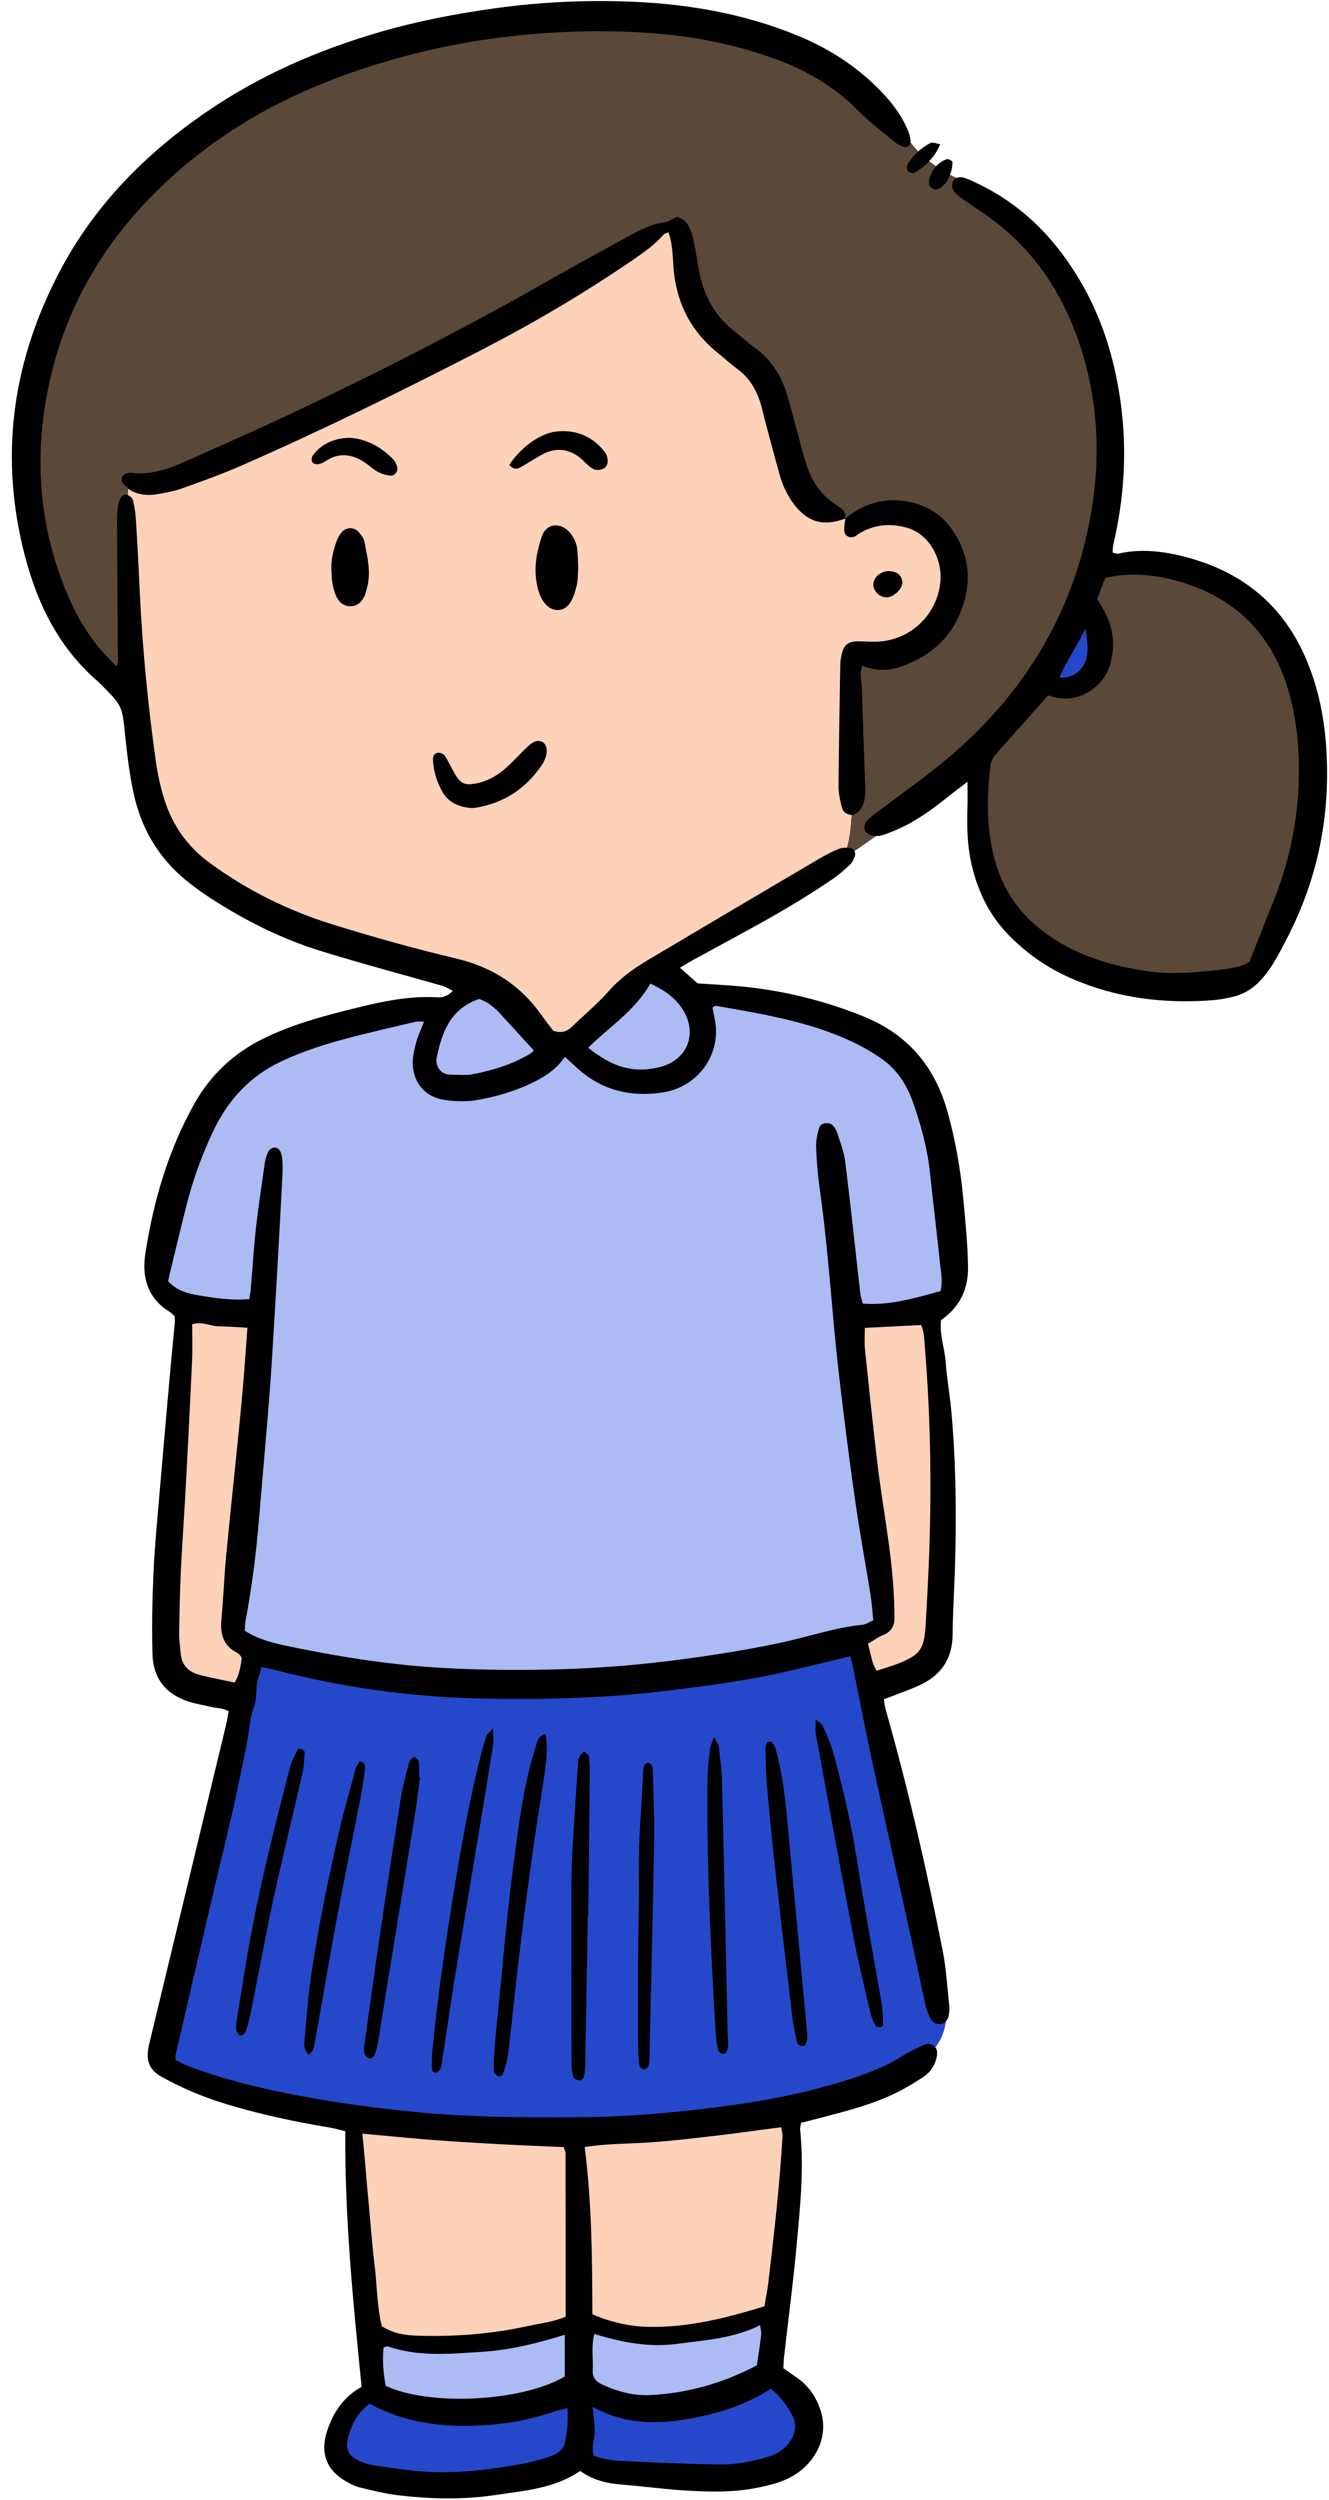 <?xml version="1.0" encoding="UTF-8" standalone="no"?><svg xmlns="http://www.w3.org/2000/svg" xmlns:xlink="http://www.w3.org/1999/xlink" fill="#000000" height="229.8" preserveAspectRatio="xMidYMid meet" version="1" viewBox="-1.1 -0.1 122.2 229.8" width="122.2" zoomAndPan="magnify"><g id="change1_1"><path d="M117.26,86.1c-0.7,1.35-1.36,2.71-2.41,3.86c-0.75,0.82-1.61,1.34-2.66,1.58c-0.57,0.13-1.15,0.24-1.73,0.29 c-4.51,0.35-8.89-0.18-13.07-2.01c-2.18-0.95-4.1-2.29-5.75-3.98c-1.72-1.76-2.78-3.9-3.36-6.29c-0.45-1.84-0.49-3.71-0.42-5.59 c0.02-0.64,0-1.28,0-2.2c-0.76,0.58-1.32,0.99-1.86,1.43c-1.29,1.02-2.61,2-4.1,2.72c-0.58,0.28-1.18,0.53-1.79,0.73 c-0.21,0.07-0.45,0.11-0.68,0.11c-0.66,0.46-1.31,0.92-1.97,1.38c0,0,0,0,0,0c0.07,0.13,0.1,0.29,0.06,0.4 c-0.11,0.27-0.2,0.58-0.4,0.77c-0.5,0.49-1.03,0.96-1.6,1.36c-2.62,1.79-5.36,3.38-8.14,4.89c-1.6,0.87-3.19,1.74-4.79,2.61 c-0.35,0.19-0.7,0.41-1.17,0.69c0.63,0.56,1.18,1.04,1.63,1.44c1.46,0.1,2.81,0.16,4.14,0.29c3.81,0.38,7.48,1.29,11.05,2.72 c4.14,1.66,6.64,4.63,7.81,8.88c0.72,2.61,1.18,5.26,1.43,7.95c0.19,2.04,0.39,4.08,0.43,6.14c0.04,2.14-0.74,3.74-2.48,4.97 c-0.16,1.29,0.32,2.54,0.42,3.81c0.12,1.58,0.4,3.14,0.54,4.72c0.43,4.92,0.47,9.85,0.3,14.78c-0.07,1.88-0.18,3.75-0.2,5.63 c-0.02,2.27-1.13,3.77-3.13,4.66c-1.01,0.45-2.06,0.81-3.19,1.25c0.06,0.32,0.08,0.66,0.18,0.98c2.07,7.28,3.75,14.65,5.22,22.07 c0.33,1.66,0.42,3.37,0.61,5.06c0.03,0.29,0.01,0.59-0.03,0.88c-0.03,0.25-0.13,0.46-0.28,0.61c0,0,0,0,0,0 c-0.13,0.87-0.44,1.7-0.97,2.38c-0.03-0.04-0.06-0.07-0.1-0.1c-0.04-0.04-0.08-0.07-0.13-0.1c0.04,0.03,0.09,0.06,0.13,0.1 c0.3,0.27,0.3,0.63,0.23,0.98c-0.15,0.79-0.59,1.43-1.24,1.86c-0.88,0.58-1.79,1.12-2.74,1.57c-1.97,0.93-4.07,1.49-6.17,2.04 c-0.78,0.2-1.57,0.41-2.32,0.6c-0.04,0.28-0.11,0.46-0.09,0.62c0.38,3.59,0,7.15-0.33,10.71c-0.31,3.39-0.76,6.76-1.14,10.14 c-0.04,0.34-0.05,0.69-0.07,1.08c0.46,0.32,0.88,0.62,1.31,0.92c1.05,0.74,1.72,1.76,2.11,2.96c0.64,1.94-0.02,3.98-1.65,5.39 c-1.21,1.04-2.67,1.42-4.17,1.72c-2.21,0.45-4.44,0.38-6.67,0.25c-1.93-0.12-3.85-0.39-5.78-0.54c-1.37-0.11-2.66-0.4-3.83-1.26 c-2.4,1.65-5.18,1.82-7.89,2.23c-2.92,0.43-5.86,0.36-8.78,0.02c-1.22-0.14-2.42-0.45-3.61-0.73c-0.45-0.11-0.88-0.34-1.28-0.57 c-1.74-1-2.35-2.55-1.75-4.49c0.55-1.8,1.56-3.27,3.21-4.19c-0.79-7.83-1.56-15.58-1.5-23.49c-0.45-0.11-0.89-0.24-1.34-0.32 c-3.18-0.53-6.34-1.19-9.43-2.12c-2.14-0.64-4.19-1.48-6.15-2.58c-1.04-0.58-1.37-1.38-1.21-2.47c0.06-0.4,0.16-0.8,0.26-1.2 c2.31-9.57,4.62-19.15,6.92-28.72c0.09-0.39,0.15-0.78,0.23-1.19c-0.54-0.32-1.09-0.27-1.58-0.39c-0.68-0.17-1.38-0.27-2.05-0.48 c-2.15-0.69-3.32-2.12-3.38-4.42c-0.07-2.46-0.02-4.93,0.09-7.39c0.1-2.34,0.33-4.68,0.53-7.02c0.32-3.74,0.65-7.48,0.98-11.22 c0.14-1.58,0.3-3.15,0.45-4.73c0.02-0.23,0-0.46,0-0.65c-0.19-0.17-0.3-0.31-0.45-0.4c-2.04-1.23-2.59-3.19-2.26-5.33 c0.74-4.84,2.1-9.51,4.51-13.81c1.47-2.61,3.56-4.61,6.29-5.96c2.44-1.21,5.02-1.95,7.63-2.61c2.78-0.7,5.58-1.39,8.5-1.21 c0.51,0.03,0.91-0.17,1.35-0.59c-0.33-0.16-0.6-0.36-0.9-0.45c-3.72-1.06-7.46-2.05-11.15-3.19c-3.66-1.12-7.07-2.83-10.28-4.92 c-0.79-0.51-1.55-1.07-2.27-1.66c-2.54-2.1-4.09-4.82-4.77-8.01c-0.36-1.72-0.58-3.47-0.76-5.22c-0.28-2.73-0.24-2.73-2.22-4.71 c-0.08-0.08-0.16-0.17-0.25-0.25c-3.87-3.32-5.86-7.71-6.99-12.54c-2.05-8.77-0.77-17.12,3.38-25.07 c3.2-6.13,7.89-10.89,13.55-14.77c4.88-3.35,10.24-5.68,15.9-7.33c3.49-1.02,7.05-1.7,10.66-2.2c4.2-0.58,8.41-0.78,12.64-0.6 c5.18,0.22,10.25,1.11,15.08,3.08c3.09,1.26,5.81,3.04,8.07,5.5c0.92,1,1.7,2.1,2.2,3.37c0.11,0.27,0.16,0.56,0.2,0.85 c0.01,0.07,0,0.14-0.03,0.21c0.01-0.01,0.01-0.03,0.02-0.04c0.22,0.28,0.45,0.55,0.69,0.8c0.35-0.31,0.73-0.57,1.15-0.79 c0.19-0.1,0.51,0.06,0.89,0.11c-0.28,0.69-0.67,1.23-1.12,1.68c0.03-0.03,0.06-0.06,0.09-0.09c0.21,0.16,0.42,0.32,0.63,0.46 c0.29-0.31,0.64-0.56,1.03-0.67c0.15-0.04,0.36,0.14,0.49,0.19c0.03,0.41-0.06,0.85-0.23,1.26c0,0,0,0,0,0 c0.19,0.1,0.39,0.2,0.58,0.29l0,0c0.2-0.09,0.45-0.11,0.72-0.03c0.33,0.1,0.66,0.25,0.97,0.4c4.14,1.9,7.22,4.95,9.55,8.81 c2.16,3.57,3.35,7.46,3.9,11.58c0.58,4.36,0.31,8.66-0.69,12.92c-0.05,0.22-0.04,0.46-0.07,0.74c0.18,0.04,0.35,0.13,0.5,0.1 c2.37-0.54,4.68-0.16,6.94,0.51c5.1,1.52,8.65,4.77,10.59,9.75c1.06,2.71,1.55,5.53,1.66,8.41 C121.15,75.31,119.96,80.87,117.26,86.1z" fill="inherit"/></g><g id="change2_1"><path d="M77.07,74.79c-0.37-0.07-0.67-0.29-0.76-0.66C76.17,73.51,76,72.87,76,72.24c0.03-3.7,0.1-7.39,0.16-11.09 c0-0.29,0.03-0.59,0.08-0.87c0.21-1.15,0.63-1.47,1.79-1.43c0.64,0.02,1.29,0.07,1.93,0c2.86-0.3,5.1-2.56,5.4-5.4 c0.23-2.21-1.05-4.45-3.02-5.03c-1.45-0.43-2.9-0.34-4.26,0.41c-0.2,0.11-0.38,0.28-0.59,0.38c-0.39,0.2-0.9-0.02-0.95-0.46 c-0.05-0.38,0.05-0.79,0.08-1.18c-0.01,0.01-0.02,0.02-0.03,0.03c0-0.01,0-0.02,0.01-0.03c-1.97,0.73-3.38,0.35-4.63-1.24 c-0.66-0.84-1.11-1.8-1.39-2.82c-0.46-1.63-0.89-3.28-1.33-4.92c-0.14-0.51-0.24-1.03-0.39-1.53c-0.38-1.26-1-2.37-2.08-3.18 c-0.61-0.45-1.17-0.97-1.77-1.45c-2.65-2.09-4-4.84-4.2-8.18c-0.06-0.99-0.09-1.99-0.44-3c-0.18,0.08-0.36,0.11-0.45,0.21 c-0.86,0.98-1.92,1.71-2.99,2.44c-4.41,3.01-9,5.71-13.75,8.16c-7.29,3.76-14.65,7.38-22.16,10.67c-1.77,0.77-3.59,1.42-5.41,2.07 c-0.71,0.25-1.47,0.39-2.22,0.52c-0.76,0.13-1.54,0.1-2.25-0.23c-0.17-0.08-0.33-0.18-0.48-0.3l-0.02,0.62c0,0,0.01,0,0.01,0 c0.19,0.06,0.42,0.27,0.47,0.45c0.14,0.57,0.23,1.15,0.27,1.73c0.14,2.23,0.26,4.45,0.36,6.68c0.25,5.28,0.76,10.53,1.5,15.76 c0.14,0.98,0.36,1.96,0.63,2.92c0.72,2.57,2.13,4.68,4.3,6.26c3.44,2.52,7.22,4.39,11.27,5.65c3.74,1.16,7.53,2.23,11.35,3.13 c3.31,0.78,5.93,2.43,7.87,5.19c0.37,0.52,0.77,1.03,1.1,1.46c0.74,0.25,1.26,0.08,1.72-0.37c1.14-1.1,2.37-2.12,3.41-3.3 c1.07-1.22,2.35-2.1,3.71-2.91c5.2-3.08,10.39-6.16,15.6-9.22c0.6-0.36,1.23-0.68,1.88-0.94c0.21-0.08,0.45-0.09,0.69-0.07 c0.29-0.94,0.36-2.01,0.44-3.01C77.17,74.8,77.12,74.8,77.07,74.79z M79.66,52.74c0.5-0.38,1.05-0.45,1.63-0.21 c0.37,0.15,0.61,0.58,0.58,0.97c-0.06,0.65-0.97,1.41-1.59,1.3c-0.48-0.09-0.84-0.36-1.02-0.83C79.1,53.58,79.28,53.03,79.66,52.74z M32.63,53.99c-0.06,0.22-0.11,0.46-0.2,0.66c-0.26,0.55-0.64,0.98-1.32,0.97c-0.66-0.01-1.08-0.41-1.32-0.97 c-0.16-0.37-0.26-0.77-0.33-1.17c-0.07-0.4-0.06-0.81-0.09-1.22c-0.04-0.95,0.19-1.85,0.52-2.72c0.1-0.27,0.26-0.52,0.45-0.74 c0.4-0.46,1.13-0.47,1.54,0c0.22,0.26,0.47,0.56,0.53,0.88C32.68,51.11,33.05,52.53,32.63,53.99z M34.77,43.62 c-0.39-0.05-0.8-0.16-1.15-0.36c-0.46-0.26-0.84-0.64-1.28-0.92c-1.06-0.66-2.17-0.86-3.31-0.17c-0.25,0.15-0.51,0.32-0.78,0.38 c-0.19,0.05-0.5,0-0.62-0.14c-0.1-0.12-0.09-0.46,0.01-0.61c0.71-1.02,1.93-1.65,3.45-1.66c1.4,0.1,2.84,0.78,4.01,2.03 c0.15,0.16,0.24,0.4,0.31,0.61C35.55,43.19,35.18,43.68,34.77,43.62z M49.05,69.56c-0.08,0.22-0.18,0.43-0.31,0.63 c-1.49,2.2-3.52,3.55-6.16,3.96c-0.12,0.02-0.23,0.02-0.34,0.02c-1.18-0.1-2.17-0.52-2.74-1.63c-0.47-0.89-0.76-1.84-0.79-2.85 c-0.01-0.31,0.17-0.6,0.51-0.61c0.2,0,0.48,0.13,0.59,0.29c0.34,0.54,0.61,1.14,0.93,1.69c0.51,0.86,0.9,1.04,1.89,0.86 c1.25-0.23,2.27-0.9,3.17-1.78c0.59-0.57,1.14-1.18,1.74-1.73c0.46-0.43,0.93-0.5,1.27-0.29C49.17,68.35,49.28,68.95,49.05,69.56z M51.94,53.65c-0.13,0.56-0.3,1.14-0.6,1.63c-0.52,0.85-1.57,0.92-2.25,0.18c-0.27-0.29-0.48-0.67-0.61-1.05 c-0.58-1.74-0.35-3.47,0.23-5.17c0.47-1.39,1.88-1.28,2.62-0.35c0.37,0.47,0.61,1,0.66,1.6c0.04,0.52,0.06,1.05,0.08,1.51 C52.03,52.6,52.05,53.14,51.94,53.65z M54.31,43.01c-0.25,0.09-0.6,0.13-0.81,0.02c-0.35-0.18-0.66-0.47-0.94-0.76 c-0.95-0.95-2.32-1.43-3.84-0.58c-0.66,0.37-1.3,0.79-1.96,1.16c-0.33,0.19-0.67,0.2-1.03-0.21c1-1.57,2.83-2.93,4.36-3.08 c1.8-0.18,3.33,0.45,4.45,1.93c0.13,0.18,0.2,0.42,0.23,0.65C54.8,42.53,54.68,42.88,54.31,43.01z M32.22,196.01 c2.35,0.21,4.39,0.42,6.43,0.58c1.99,0.15,3.98,0.27,5.97,0.38c2.03,0.11,4.07,0.19,6.11,0.28c0.08,0.25,0.17,0.41,0.17,0.58 c0.01,4.98,0.01,9.96,0.01,15c-1.14,0.5-2.31,0.61-3.43,0.86c-3.28,0.72-6.6,0.99-9.96,0.9c-1.18-0.03-2.34-0.13-3.51-0.88 c-0.46-1.84-0.44-3.84-0.69-5.81c-0.24-1.92-0.35-3.85-0.55-5.78C32.58,200.15,32.45,198.17,32.22,196.01z M53.37,212.62 c-0.02-5.15-0.05-10.23-0.71-15.38c2.15-0.33,4.14-0.29,6.11-0.43c1.99-0.14,3.97-0.38,5.95-0.61c1.97-0.23,3.94-0.51,6.01-0.78 c0.05,0.32,0.14,0.59,0.12,0.86c-0.26,4.51-0.78,9-1.31,13.48c-0.08,0.69-0.23,1.38-0.35,2.12c-3.51,1.08-7.01,1.97-10.69,1.89 C56.81,213.73,55.07,213.35,53.37,212.62z M21.65,121.94c-0.15,2.01-0.27,3.82-0.43,5.63c-0.16,1.87-0.35,3.73-0.54,5.6 c-0.33,3.26-0.68,6.52-0.99,9.79c-0.18,1.92-0.25,3.86-0.43,5.78c-0.13,1.35,0.17,2.44,1.47,3.09c0.1,0.05,0.18,0.15,0.26,0.23 c0.04,0.04,0.06,0.1,0.14,0.24c-0.11,0.71-0.19,1.51-0.66,2.25c-1.06-0.23-2.09-0.42-3.1-0.67c-1.07-0.26-1.77-0.87-1.86-2.04 c-0.04-0.58-0.15-1.17-0.14-1.75c0.03-1.93,0.07-3.87,0.16-5.8c0.13-2.63,0.32-5.26,0.46-7.9c0.2-3.8,0.4-7.61,0.57-11.41 c0.05-1.1,0.01-2.21,0.01-3.36c0.9-0.3,1.67,0.18,2.46,0.19C19.84,121.82,20.65,121.88,21.65,121.94z M79.5,153.47 c-0.16-0.33-0.29-0.53-0.35-0.75c-0.16-0.56-0.28-1.12-0.44-1.74c0.5-0.29,0.92-0.61,1.4-0.8c0.7-0.28,1.02-0.79,1.03-1.48 c0.01-0.94-0.03-1.87-0.09-2.81c-0.26-3.98-1.06-7.89-1.52-11.85c-0.39-3.38-0.75-6.75-1.1-10.13c-0.06-0.62-0.01-1.26-0.01-1.96 c1.73-0.09,3.4-0.17,5.17-0.26c0.32,0.67,0.3,1.5,0.37,2.3c0.53,6.55,0.61,13.12,0.34,19.68c-0.08,1.87-0.18,3.75-0.29,5.62 c-0.13,2.2-0.51,2.72-2.53,3.52C80.87,153.04,80.25,153.22,79.5,153.47z" fill="#fdd2b9"/></g><g id="change3_1"><path d="M85.38,118.57c-2.41,0.66-4.66,1.34-7.15,1.15c-0.08-0.32-0.2-0.64-0.23-0.97 c-0.46-4.02-0.88-8.04-1.38-12.06c-0.11-0.92-0.47-1.81-0.75-2.7c-0.07-0.22-0.21-0.42-0.35-0.6c-0.35-0.42-1.17-0.32-1.31,0.2 c-0.16,0.56-0.29,1.15-0.27,1.72c0.04,1.23,0.14,2.46,0.31,3.68c0.62,4.36,0.96,8.74,1.36,13.12c0.24,2.63,0.56,5.25,0.88,7.87 c0.36,2.91,0.74,5.82,1.17,8.72c0.38,2.55,0.85,5.09,1.26,7.63c0.13,0.8,0.19,1.62,0.28,2.5c-0.38,0.16-0.68,0.37-1,0.41 c-2.52,0.25-4.92,1.09-7.38,1.62c-3.5,0.75-7.03,1.29-10.58,1.73c-4.08,0.5-8.18,0.75-12.29,0.79c-3.69,0.03-7.39-0.04-11.08-0.38 c-3.98-0.36-7.9-1.04-11.8-1.86c-1.26-0.27-2.49-0.61-3.66-1.35c0.02-0.3,0-0.58,0.06-0.85c0.59-3.17,1-6.37,1.26-9.59 c0.29-3.51,0.61-7.01,0.89-10.52c0.16-1.99,0.29-3.98,0.41-5.97c0.16-2.64,0.31-5.27,0.46-7.91c0.13-2.34,0.26-4.69,0.38-7.03 c0.02-0.47,0.02-0.94-0.01-1.41c-0.01-0.23-0.06-0.47-0.14-0.68c-0.11-0.29-0.36-0.51-0.67-0.44c-0.2,0.04-0.43,0.23-0.51,0.41 c-0.16,0.37-0.27,0.78-0.32,1.18c-0.28,1.97-0.58,3.95-0.8,5.93c-0.2,1.81-0.3,3.62-0.46,5.44c-0.02,0.29-0.08,0.57-0.14,0.95 c-1.63,0.15-3.19-0.09-4.72-0.35c-0.96-0.16-1.96-0.43-2.74-1.29c0.06-0.29,0.13-0.62,0.21-0.95c0.47-1.94,0.94-3.87,1.42-5.81 c0.61-2.46,1.46-4.82,2.55-7.11c1.37-2.85,3.39-5.02,6.3-6.37c1.77-0.82,3.59-1.43,5.46-1.94c2.26-0.62,4.55-1.13,6.83-1.67 c0.21-0.05,0.44-0.01,0.76-0.01c-0.27,0.71-0.55,1.29-0.72,1.9c-0.17,0.61-0.32,1.26-0.32,1.89c0.02,1.82,1.14,3.15,2.93,3.41 c0.98,0.14,2.01,0.18,2.98,0.01c1.67-0.29,3.31-0.76,4.86-1.48c1.23-0.57,2.38-1.26,3.22-2.49c0.43,0.39,0.73,0.65,1.01,0.92 c2.26,2.13,4.98,2.81,7.98,2.35c3.26-0.5,5.4-3.49,4.81-6.64c-0.07-0.39-0.16-0.78-0.23-1.17c0.13-0.06,0.24-0.17,0.33-0.15 c1.79,0.32,3.58,0.61,5.35,1c2.64,0.57,5.23,1.32,7.66,2.54c0.83,0.42,1.65,0.91,2.4,1.46c1.31,0.97,2.15,2.33,2.69,3.84 c0.74,2.1,1.33,4.25,1.57,6.48c0.31,2.92,0.66,5.83,0.97,8.74C85.47,117.08,85.56,117.78,85.38,118.57z M43.27,216.06 c-2.92,0.19-5.84,0.49-8.7-0.49c-0.09-0.03-0.22,0.04-0.4,0.09c-0.13,1.2-0.02,2.39,0.2,3.53c3.88,1.86,12.4,1.51,16.46-0.85 c0-1.19,0-2.41,0-3.84C48.23,215.3,45.8,215.9,43.27,216.06z M68.89,214.47c0.03-0.25-0.06-0.51-0.1-0.85 c-2.48,1.23-5.07,1.37-7.61,1.71c-2.6,0.35-5.11-0.13-7.63-0.91c-0.31,1.18-0.09,2.29-0.15,3.39c-0.03,0.61,0.3,0.99,0.81,1.23 c1.45,0.68,2.98,1.09,4.58,1c3.37-0.19,6.56-1.08,9.7-2.73C68.64,216.32,68.79,215.4,68.89,214.47z M59.46,98.01 c2.65-0.61,3.66-3.13,2.17-5.4c-0.72-1.1-1.78-1.76-2.93-2.31c-1.41,2.49-3.73,3.95-5.72,5.9C55.28,98.04,57.16,98.54,59.46,98.01z M39.05,97.13c-0.14,0.71,0.33,1.55,1.27,1.55c0.7,0,1.42,0.08,2.09-0.05c1.78-0.34,3.51-0.88,5.1-1.79 c0.2-0.11,0.36-0.29,0.48-0.38c-0.93-1.02-1.82-2-2.72-2.98c-0.63-0.69-1.25-1.4-2.31-1.76C40.33,92.6,39.53,94.77,39.05,97.13z" fill="#acbbf4"/></g><g id="change4_1"><path d="M99.04,48.03c-1.8,9.05-6.55,16.35-13.68,22.13c-1.82,1.48-3.74,2.83-5.61,4.24 c-0.42,0.32-0.86,0.63-1.2,1.02c-0.16,0.18-0.21,0.58-0.12,0.8c0.09,0.22,0.4,0.44,0.65,0.49c0.11,0.02,0.23,0.03,0.35,0.03 c-0.66,0.46-1.31,0.92-1.97,1.38c-0.08-0.14-0.21-0.26-0.35-0.28c-0.11-0.01-0.22-0.02-0.33-0.03c0.29-0.94,0.36-2.01,0.44-3.01 c0.31-0.02,0.64-0.25,0.85-0.57c0.36-0.58,0.41-1.22,0.39-1.87c-0.1-3.11-0.22-6.21-0.32-9.32c-0.02-0.63-0.24-1.27,0.05-1.94 c1.21,0.48,2.42,0.48,3.62,0.05c2.56-0.92,4.48-2.54,5.47-5.12c1.01-2.65,0.78-5.18-0.88-7.52c-0.92-1.29-2.17-2.09-3.74-2.44 c-2.28-0.51-4.26,0.03-6.03,1.49c0-0.01,0-0.01,0-0.02c-0.01,0-0.02,0.01-0.03,0.01c0.15-0.65-0.32-0.92-0.76-1.2 c-1.45-0.93-2.36-2.25-2.83-3.89c-0.11-0.39-0.25-0.78-0.35-1.18c-0.45-1.64-0.86-3.28-1.33-4.92c-0.51-1.79-1.44-3.32-2.96-4.45 c-0.75-0.56-1.47-1.17-2.19-1.77c-1.55-1.29-2.47-2.95-2.91-4.9c-0.17-0.74-0.26-1.5-0.41-2.25c-0.11-0.57-0.21-1.16-0.39-1.71 c-0.22-0.68-0.58-1.28-1.34-1.45c-0.4,0.19-0.75,0.47-1.13,0.51c-1.21,0.13-2.23,0.7-3.26,1.25c-2.52,1.37-5.04,2.75-7.53,4.17 c-7.69,4.38-15.57,8.39-23.57,12.17c-3.23,1.53-6.5,2.95-9.76,4.41c-1.56,0.7-3.17,1.24-4.92,1.02c-0.11-0.01-0.23,0.01-0.35,0.03 c-0.42,0.06-0.7,0.64-0.41,0.94c0.14,0.15,0.3,0.3,0.47,0.43l-0.02,0.62c-0.3-0.09-0.57,0.09-0.7,0.37 c-0.12,0.26-0.2,0.55-0.23,0.84c-0.05,0.47-0.07,0.94-0.06,1.41c0.02,3.93,0.05,7.86,0.07,11.8c0,0.43,0.11,0.88-0.12,1.34 c-1.95-1.84-3.32-3.81-4.49-6.56c-2.46-5.77-3.06-11.77-1.99-17.93c1.28-7.4,4.69-13.71,9.99-19c4.55-4.55,9.9-7.9,15.86-10.24 c7.77-3.05,15.87-4.54,24.22-4.63c2.35-0.02,4.69,0.05,7.03,0.29c3.4,0.35,6.71,1.07,9.92,2.24c2.9,1.05,5.51,2.56,7.7,4.8 c1.02,1.05,2.21,1.92,3.34,2.86c0.22,0.18,0.49,0.31,0.76,0.42c0.28,0.12,0.62-0.09,0.7-0.37c0.22,0.28,0.45,0.55,0.69,0.8 c-0.39,0.35-0.73,0.75-1,1.21c-0.09,0.15-0.06,0.5,0.06,0.62c0.12,0.13,0.48,0.21,0.61,0.12c0.49-0.3,0.94-0.64,1.34-1.05 c0.21,0.16,0.42,0.32,0.63,0.46c-0.39,0.43-0.65,0.99-0.67,1.52c-0.01,0.41,0.49,0.74,0.86,0.58c0.44-0.19,0.86-0.71,1.1-1.31 c0.19,0.1,0.39,0.2,0.58,0.29c-0.16,0.07-0.28,0.19-0.34,0.34c-0.15,0.37-0.04,0.8,0.3,1.11c0.22,0.2,0.45,0.37,0.69,0.54 c0.63,0.44,1.26,0.86,1.89,1.29c4,2.75,6.73,6.47,8.42,10.99C99.95,36.25,100.22,42.12,99.04,48.03z M100.98,60.96 c-0.48,1.79-2.54,3.54-4.89,3.07c-0.33-0.07-0.65-0.16-0.83-0.21c-1.67,1.88-3.22,3.64-4.78,5.39c-0.28,0.32-0.46,0.65-0.51,1.08 c-0.29,2.4-0.36,4.8,0.07,7.19c0.53,2.98,1.79,5.54,4.16,7.53c2.89,2.43,6.29,3.55,9.94,4.12c2.17,0.34,4.34,0.2,6.5-0.05 c1.08-0.12,2.22-0.21,3.15-0.78c0.76-1.93,1.49-3.78,2.23-5.63c1.81-4.54,2.56-9.24,2.24-14.13c-0.11-1.65-0.36-3.27-0.8-4.85 c-1.48-5.36-4.86-8.86-10.24-10.37c-2.17-0.61-4.36-0.85-6.7-0.3c-0.24,0.63-0.48,1.28-0.74,1.96 C101.25,57.12,101.53,58.91,100.98,60.96z" fill="#5a4938"/></g><g id="change5_1"><path d="M84.4,185.35c-0.18-0.36-0.32-0.76-0.4-1.15c-0.41-1.83-0.78-3.67-1.18-5.5 c-1.26-5.73-2.54-11.45-3.78-17.17c-0.61-2.81-1.14-5.63-1.71-8.44c-0.06-0.28-0.15-0.56-0.26-0.95c-2.16,0.51-4.14,1.01-6.13,1.46 c-3.72,0.84-7.5,1.32-11.28,1.77c-5.44,0.64-10.88,0.75-16.34,0.65c-6.54-0.12-12.97-1.01-19.29-2.67c-0.34-0.09-0.68-0.13-1.1-0.21 c-0.1,0.37-0.17,0.7-0.28,1.02c-0.3,0.88-0.06,1.82-0.43,2.73c-0.36,0.91-0.37,1.95-0.56,2.93c-0.17,0.92-0.37,1.84-0.56,2.76 c-0.19,0.92-0.38,1.84-0.58,2.75c-0.21,0.97-0.44,1.94-0.67,2.91c-0.21,0.91-0.43,1.83-0.65,2.74c-0.22,0.91-0.44,1.82-0.65,2.74 c-0.23,0.97-0.45,1.94-0.68,2.91c-0.21,0.91-0.42,1.83-0.64,2.74c-0.73,3.14-1.46,6.28-2.19,9.42c-0.03,0.11,0.01,0.23,0.02,0.46 c0.36,0.17,0.75,0.4,1.17,0.56c2.8,1.06,5.69,1.81,8.62,2.41c4.14,0.85,8.32,1.43,12.52,1.83c4.8,0.45,9.61,0.49,14.42,0.46 c5-0.03,9.96-0.48,14.9-1.18c3.6-0.51,7.15-1.28,10.61-2.41c1.62-0.53,3.19-1.16,4.64-2.08c0.59-0.38,1.24-0.67,1.87-0.97 c0.33-0.15,0.69-0.16,0.99,0.11c0.04,0.03,0.07,0.07,0.1,0.1c0.53-0.69,0.85-1.51,0.97-2.38c-0.13,0.13-0.29,0.22-0.47,0.24 C84.92,185.98,84.59,185.74,84.4,185.35z M24.04,174.44c-0.73,3.37-1.34,6.77-2.02,10.15c-0.14,0.69-0.31,1.37-0.52,2.04 c-0.05,0.17-0.32,0.36-0.5,0.37c-0.12,0.01-0.29-0.28-0.37-0.47c-0.06-0.15-0.01-0.35-0.01-0.68c0.26-1.58,0.54-3.31,0.82-5.04 c1.01-6.24,2.53-12.37,4.13-18.48c0.14-0.55,0.43-1.07,0.67-1.59c0.03-0.07,0.23-0.14,0.31-0.11c0.14,0.06,0.37,0.2,0.36,0.29 c-0.03,0.64-0.05,1.28-0.19,1.9C25.84,166.7,24.88,170.56,24.04,174.44z M30,175.54c-0.7,3.74-1.33,7.48-2,11.23 c-0.09,0.52-0.18,1.04-0.31,1.54c-0.04,0.14-0.2,0.24-0.4,0.46c-0.5-0.52-0.42-1.01-0.38-1.46c0.15-1.75,0.28-3.5,0.52-5.24 c0.65-4.7,1.63-9.33,2.68-13.95c0.43-1.88,0.97-3.73,1.48-5.6c0.07-0.27,0.25-0.5,0.37-0.74c0.43,0.09,0.55,0.34,0.5,0.66 c-0.11,0.87-0.22,1.74-0.39,2.6C31.4,168.54,30.66,172.03,30,175.54z M37.02,166.9c-0.77,4.8-1.56,9.59-2.34,14.38 c-0.36,2.2-0.7,4.39-1.07,6.59c-0.06,0.34-0.18,0.68-0.32,0.99c-0.06,0.13-0.32,0.28-0.41,0.24c-0.19-0.08-0.39-0.25-0.46-0.43 c-0.08-0.2-0.06-0.46-0.03-0.69c0.51-3.65,1.01-7.31,1.55-10.95c0.59-4,1.2-7.99,1.84-11.98c0.18-1.09,0.48-2.17,0.76-3.24 c0.05-0.18,0.3-0.3,0.46-0.45c0.14,0.16,0.39,0.31,0.41,0.48c0.06,0.46,0.02,0.93,0.02,1.4c0.03,0,0.07,0.01,0.1,0.01 C37.36,164.46,37.21,165.68,37.02,166.9z M44.25,160.18c-0.41,2.66-0.85,5.31-1.29,7.97c-0.76,4.62-1.54,9.23-2.29,13.85 c-0.39,2.43-0.73,4.86-1.11,7.29c-0.07,0.43-0.06,0.95-0.6,1.13c-0.34-0.05-0.36-0.31-0.36-0.53c0-0.58,0.02-1.17,0.08-1.75 c0.47-4.78,1.16-9.52,1.93-14.26c0.71-4.33,1.46-8.65,2.57-12.9c0.13-0.51,0.26-1.02,0.44-1.51c0.07-0.19,0.27-0.33,0.6-0.69 C44.23,159.42,44.3,159.81,44.25,160.18z M48.98,162.87c-0.32,2.26-0.72,4.51-1.03,6.77c-0.44,3.13-0.86,6.26-1.24,9.4 c-0.39,3.2-0.7,6.4-1.08,9.6c-0.08,0.63-0.28,1.25-0.47,1.86c-0.04,0.13-0.32,0.3-0.4,0.26c-0.18-0.08-0.43-0.28-0.44-0.44 c-0.04-0.58-0.01-1.17,0.03-1.75c0.08-1.11,0.18-2.22,0.3-3.32c0.46-4.54,0.83-9.1,1.42-13.62c0.49-3.77,0.94-7.55,2.09-11.2 c0.13-0.42,0.17-0.93,0.91-1.17C49.28,160.56,49.14,161.72,48.98,162.87z M52.99,175.92c-0.01,0-0.03,0-0.04,0 c-0.08,4.63-0.16,9.26-0.24,13.89c-0.01,0.35-0.05,0.7-0.14,1.03c-0.04,0.13-0.28,0.3-0.4,0.28c-0.2-0.03-0.49-0.16-0.54-0.31 c-0.12-0.38-0.18-0.8-0.18-1.2c-0.01-5.33-0.02-10.67-0.01-16c0-1.46,0.06-2.93,0.14-4.39c0.13-2.4,0.3-4.8,0.46-7.19 c0.02-0.23,0.04-0.48,0.14-0.68c0.09-0.19,0.29-0.32,0.45-0.47c0.15,0.15,0.4,0.29,0.42,0.46c0.07,0.58,0.09,1.17,0.08,1.75 C53.09,167.36,53.04,171.64,52.99,175.92z M59.05,169.14c-0.1,5.98-0.26,11.96-0.39,17.94c-0.02,0.7-0.01,1.41-0.03,2.11 c-0.01,0.23-0.04,0.47-0.14,0.67c-0.06,0.12-0.27,0.26-0.4,0.25c-0.14-0.01-0.35-0.17-0.38-0.3c-0.08-0.46-0.12-0.93-0.13-1.4 c-0.01-3.11-0.01-6.22,0-9.33c0.01-2.35,0.09-4.69,0.06-7.04c-0.05-3,0.25-5.97,0.38-8.96c0.02-0.44-0.05-0.95,0.47-1.19 c0.45,0.18,0.43,0.55,0.44,0.9C58.99,164.91,59.09,167.03,59.05,169.14z M65.59,188.64c-0.38,0.12-0.6-0.08-0.67-0.38 c-0.1-0.45-0.18-0.92-0.21-1.38c-0.46-7.89-0.86-15.78-0.75-23.69c0.01-0.87,0.13-1.75,0.23-2.62c0.02-0.22,0.15-0.42,0.38-1.03 c0.26,0.56,0.4,0.74,0.42,0.94c0.12,1.04,0.28,2.09,0.3,3.14c0.19,7.78,0.35,15.57,0.52,23.35 C65.84,187.54,65.97,188.14,65.59,188.64z M72.88,187.92c-0.36,0.11-0.62-0.04-0.69-0.35c-0.17-0.68-0.32-1.37-0.41-2.06 c-0.52-4.36-1.04-8.71-1.52-13.07c-0.31-2.73-0.58-5.47-0.82-8.21c-0.11-1.16-0.12-2.34-0.16-3.51c-0.01-0.22,0.06-0.47,0.16-0.66 c0.04-0.07,0.38-0.09,0.43-0.03c0.17,0.22,0.31,0.48,0.39,0.75c0.6,2.27,0.87,4.59,1.08,6.93c0.29,3.32,0.62,6.64,0.93,9.96 c0.15,1.63,0.3,3.26,0.45,4.89c0.11,1.22,0.25,2.44,0.34,3.67C73.08,186.81,73.28,187.4,72.88,187.92z M79.88,186.22 c-0.16,0.01-0.42-0.01-0.47-0.1c-0.2-0.41-0.4-0.84-0.5-1.29c-0.54-2.34-1.11-4.67-1.56-7.03c-1.18-6.15-2.3-12.32-3.43-18.48 c-0.07-0.37-0.01-0.76-0.01-1.39c0.34,0.31,0.57,0.43,0.65,0.61c0.35,0.81,0.72,1.61,0.95,2.45c0.91,3.27,1.67,6.58,2.2,9.94 c0.69,4.4,1.51,8.77,2.26,13.16c0.11,0.63,0.11,1.27,0.13,1.91C80.1,186.07,79.96,186.22,79.88,186.22z M51.08,221.24 c0.07,1.14-0.02,2.18-0.24,3.19c-0.15,0.68-0.75,1.05-1.37,1.26c-0.83,0.27-1.68,0.51-2.54,0.67c-3,0.55-6.03,0.92-9.09,0.71 c-1.57-0.11-3.14-0.37-4.7-0.59c-0.4-0.06-0.79-0.21-1.16-0.37c-1.01-0.46-1.36-1.07-1.09-2.1c0.33-1.26,0.9-2.4,2-3.17 c3.64,1.96,7.49,2.27,11.46,1.9c1.88-0.17,3.7-0.58,5.48-1.17C50.19,221.44,50.58,221.36,51.08,221.24z M69.78,219.46 c0.82,0.66,1.46,1.48,1.95,2.42c0.49,0.94,0.32,1.81-0.33,2.61c-0.53,0.66-1.23,1.06-2.04,1.28c-1.36,0.38-2.74,0.66-4.14,0.65 c-1.93-0.01-3.86-0.1-5.78-0.17c-1.11-0.04-2.22-0.11-3.33-0.15c-0.88-0.03-1.73-0.16-2.6-0.48c-0.3-0.79,0.1-1.52,0.08-2.26 c-0.02-0.68-0.11-1.37-0.19-2.24c2.8,1.55,5.6,1.64,8.5,1.16C64.68,221.82,67.34,221.03,69.78,219.46z M96.31,62.17 c0.69-1.54,1.54-2.79,2.41-4.51c0.18,1.54,0.4,2.64-0.33,3.61C97.92,61.88,97.3,62.24,96.31,62.17z" fill="#2548cb"/></g></svg>